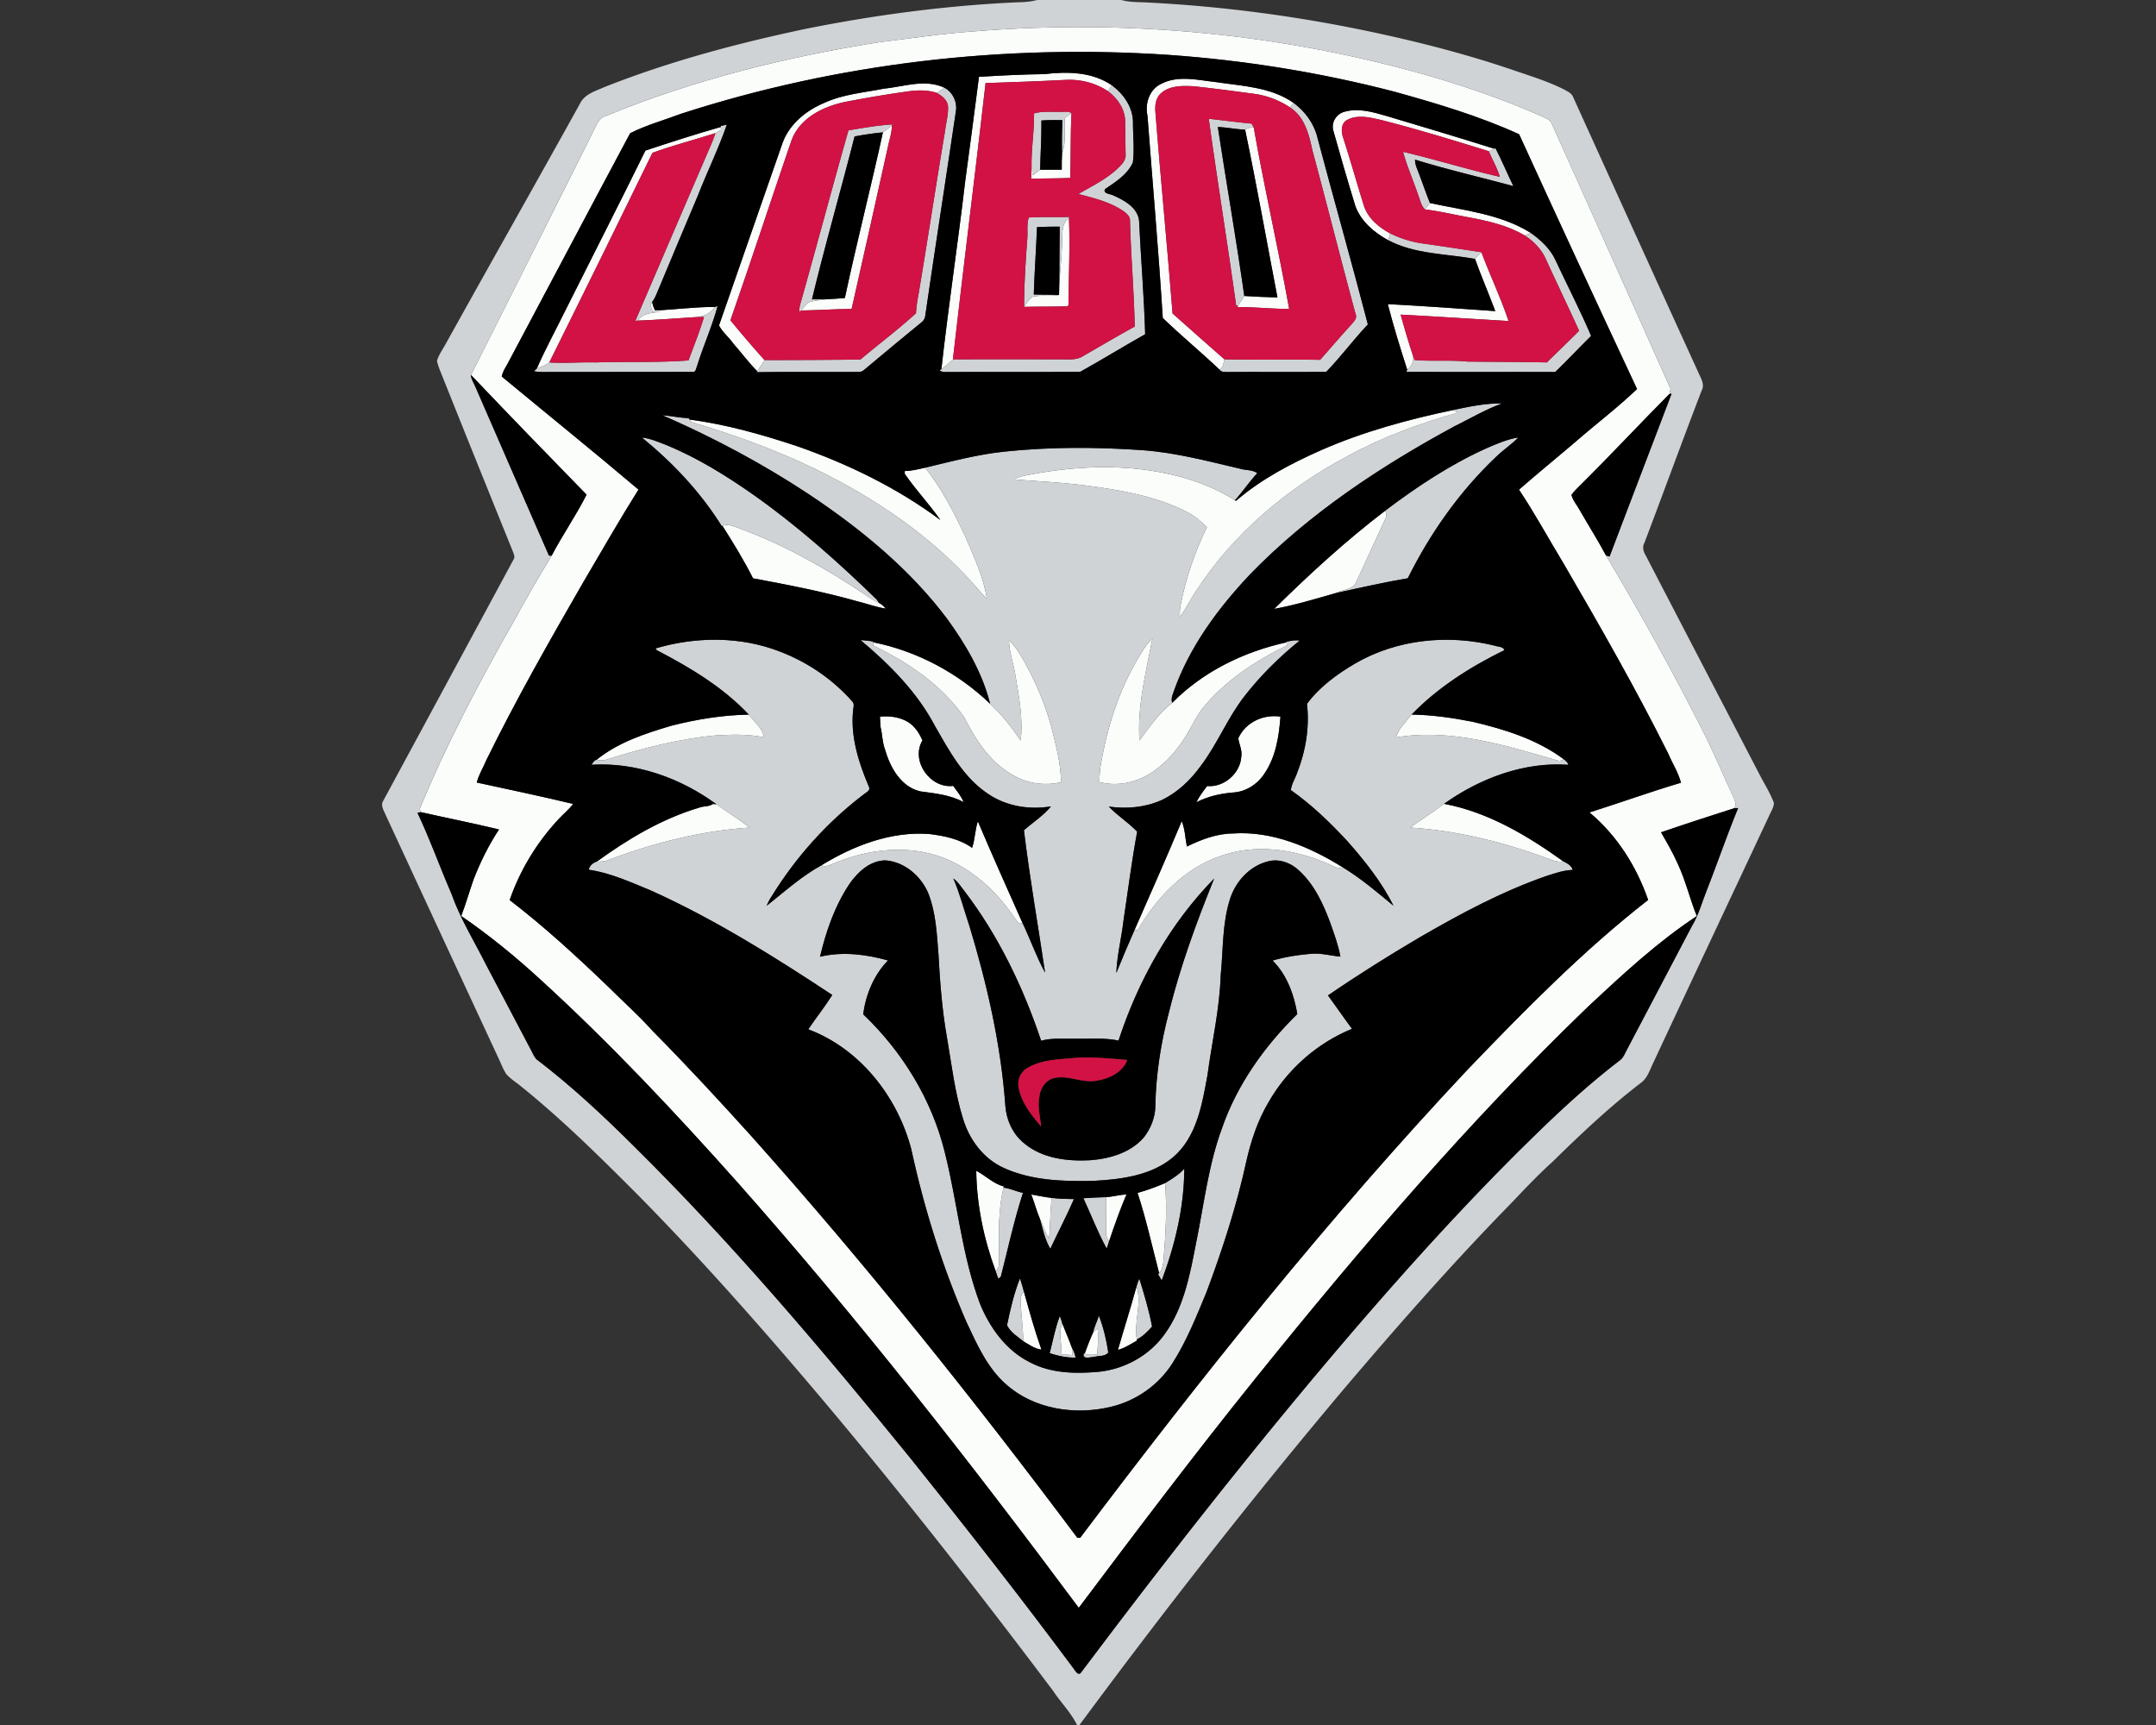 <svg xmlns="http://www.w3.org/2000/svg" xml:space="preserve" width="2000" height="1600"
     style="shape-rendering:geometricPrecision;text-rendering:geometricPrecision;image-rendering:optimizeQuality;fill-rule:evenodd;clip-rule:evenodd"><rect width="100%" height="100%" fill="#333333" stroke="none"/><path d="M902.89 29.16c143.29-11.77 288.91 2.24 427.05 42.43 34.11 10.1 67.75 21.91 100.31 36.27 3.07 1.75 7.25 2.69 8.89 6.17 36.8 82.19 73.88 164.29 110.49 246.57-.24 1.19-.69 3.56-.92 4.76-27.88 28.03-54.8 57.02-82.92 84.84-2.82 2.81-5.72 5.57-8.02 8.81 1.34 5.46 5.35 9.73 7.93 14.63 7.9 13.91 16.58 27.37 24.04 41.52 33.03 55.42 64.3 111.96 93.28 169.6 8.44 17.41 15.85 35.26 24.08 52.76 1.64 3.77 4.07 7.87 2.01 12.03-22.81 7.27-45.62 14.7-68.27 22.46 5.55 9.54 11.07 19.12 15.55 29.23 7.32 15.61 11.18 32.51 17.64 48.45-36.54 24.1-68.67 53.99-100.6 83.75-111.13 107.03-211.61 224.45-308.31 344.49-56.33 69.95-110.49 141.59-164.42 213.4-100.61-135.32-204.67-268.27-316.5-394.54-58.16-65.24-118.1-129.07-182.68-188.01-23.21-21.38-47.68-41.32-73.68-59.18 4.22-11.03 7.48-22.38 11.32-33.51 6.34-16.32 14.08-32.13 23.75-46.75-24-5.8-48.24-10.56-72.32-16.02-.34-.68-1.03-2.04-1.37-2.73 24.81-60.07 55.08-117.69 87.3-174.1 11.18-20.65 23.06-40.94 35.18-61.03 10.09-19.29 22.63-37.21 32.42-56.64-35.94-36.8-71.74-73.75-107.22-111.02 38.1-75.27 75.67-150.83 113.62-226.2 2.78-5.4 4.82-12.31 11.46-14.02 81.15-33.45 166.89-54.67 253.46-68.39 29.1-3.48 58.13-8.04 87.45-10.03zm111.27 1206.43c1.05-.86 3.12-2.56 4.14-3.4.53 8.05.23 16.11-.53 24.13-3.89.24-7.92.81-11.59-.81 2.46-6.72 5.02-13.42 7.98-19.92zm-29.55 20.5c.67-9.5-3.22-19.48.82-28.5 2.9 7.53 6.22 14.91 8.93 22.55.05 1.68.13 5.03.17 6.71-3.3-.29-6.61-.55-9.92-.76zm-37.84-48.83c-.62-3.63 1.24-6.75 2.9-9.75 5.08 18.21 10.11 36.45 16.41 54.29-6.34-.77-11.57-4.69-16.92-7.79.02-12.31-1.9-24.49-2.39-36.75zm107.52-14.04c5.33 15.74-2.67 32.96.28 49.15l.21 1.04c-5.8 3.14-11.31 6.98-17.75 8.69 5.63-19.65 11.88-39.15 17.26-58.88zm-28.35-82.82c6.42-.36 12.63-2.22 19.05-2.56-6.02 14.15-11.2 28.74-16.09 43.33-1.96-2.24-2.92-4.8-2.88-7.7-.1-11.03.11-22.06-.08-33.07zm-69.27-2.49c6.29 1.08 12.5 2.53 18.88 3.17-1.35 12.53-1.2 25.14-2.37 37.66-3.97-5.57-5.44-12.4-8.58-18.41-3.11-7.32-5.1-15.02-7.93-22.42zm98.58-1.45c8.75-2.35 17.19-5.64 25.54-9.07 1.94 23.93.49 47.98-1.48 71.87-.34 4.12-1.09 8.47-4.07 11.61-6.49-24.84-11.97-50.01-19.99-74.41zm-149.65-20.51c8.7 4.42 15.82 12.08 25.6 14.51l-.26 1.13c-5.1 20.67-4.31 42.18-4.25 63.3-.3 4.82 1.33 10.66-3.07 14.14-10.96-29.8-17.6-61.27-18.02-93.08zm190.63-324.31c3.07 7.45 3.22 15.73 4.78 23.56 13.33-6.49 27.56-11.99 42.64-12.12 36.59-2.48 71.56 12.52 102 31.44-5.44 1.99-10.2-2.13-15.02-3.88-30.89-13.29-67.01-18.2-99.16-6.4-33.3 11.46-58.75 38.68-76.12 68.48h-2.96c14.83-33.6 29.63-67.22 43.84-101.08zm-194.5 24.79c2.8-7.98 2.71-16.66 5.36-24.66 13.4 31.64 27.5 63 41.47 94.4-.77.13-2.32.41-3.09.56-4.67-5.15-8.04-11.33-12.57-16.62-15.08-19.42-34.92-35.42-57.83-44.55-31.75-11.94-67.63-8.4-98.65 4.08-4.63 1.51-9.38 5.42-14.38 2.92 29.87-18.24 64.39-31.59 99.93-29.01 13.84 1.73 28.24 4.52 39.76 12.88zm406.3-18.83c10.43-7.45 21.4-14.17 31.55-22.02 40.79 7.64 77.25 29.46 110.57 53.33-6.85 1.35-13.06-2.39-19.31-4.48-39.55-14.16-80.81-24.21-122.81-26.83zm-646.68-21.91 3.26.32c10.27 7.27 20.91 13.97 30.92 21.61-44.78 2.9-88.62 14.08-130.54 29.82-3.59 1.62-7.51 1.71-11.35 1.73 29.03-21.08 60.46-39.79 95.04-50.09 4.07-1.6 9.04-.64 12.67-3.39zm487.32-60.87c6.76-14.91 23.23-22.5 39.14-20.14-1.34 18.5-4.37 37.81-15.21 53.36-6.44 9.66-17.36 16.55-29.09 17.06-11.67.99-23.28 3.63-33.71 9.05 2.62-5.46 6.33-10.3 10-15.08 15.53 1.51 30.77-11.74 31.68-27.2 1.01-5.98-1.94-11.33-2.81-17.05zm-332.36-20.14c9.05-.83 18.65.37 26.46 5.29 6.1 3.93 10.05 10.27 12.95 16.77-11.27 18.88 7.19 44.89 28.46 42.2 3.54 4.82 7.48 9.49 9.73 15.1-12.29-6.82-26.5-8.12-40.16-10-17.85-4.18-27.88-21.91-32.59-38.32-2.69-6.87-2.56-14.29-4.31-21.35-.28-3.22-.45-6.47-.54-9.69zm478.6 19.31c2.71-8.38 9.23-14.53 14.61-21.21 18.94.3 37.74 3.01 56.32 6.64 29.76 6.95 59.88 16.32 84.74 34.77-2.14 1.56-4.44 1.84-6.94.86-48.02-13.93-98.28-29.59-148.73-21.06zm-671.73-10.96c23.34-5.87 47.3-9.8 71.41-10.2 5.1 6.72 12.67 12.31 14.1 21.12-14.79-3.25-30.02-2.63-45.04-1.79-34.13 3.2-67.47 11.84-100.09 22.12-3.27 1.28-6.76.96-10.16.49 20.1-16.36 45.29-24.47 69.78-31.74zm312.75-78.94c6.66 5.7 10.67 13.61 15.06 21.01 10.2 18.74 18.69 38.43 24.24 59.03 4.22 16.86 8.96 33.99 8.98 51.46-14.27 3.24-29.61 1.51-42.5-5.55-22.29-11.37-36.43-33.3-47.42-54.97-20.82-29.85-52.01-50.75-84.4-66.41.03-.73.09-2.2.11-2.95 40.62 8.19 78.64 28.4 108.48 57.09 10.82 10.16 20.05 21.78 28.37 34.03 2.31-20.27-1.57-40.51-4.92-60.42-1.67-10.86-5.66-21.29-6-32.32zm123.46 10.54c2.6-4.57 5.84-8.7 9.66-12.31-5.97 31.19-14.19 62.49-12.03 94.57 9.28-12.37 17.96-25.6 30.48-35.05 28.38-28.88 66.59-47.47 105.95-56.04.1.7.27 2.09.36 2.79-29.61 14.7-58.24 33.2-79 59.37-5.67 7.43-9.36 16.11-14.31 24-7.9 13.04-18.05 24.9-30.64 33.63-14.33 9.94-32.85 14.35-49.92 9.81-.15-7.19.71-14.36 2.18-21.4 6.46-34.94 18.11-69.27 37.27-99.37zM670.2 487.81c5.78-2.48 11.54 1.02 16.98 2.79 40.67 14.98 78.6 36.46 114.59 60.42 4.31 3.05 8.79 5.89 13.54 8.21 2.54 1.13 4.55 3.14 6.3 5.25-8.77-1.26-17.07-4.52-25.67-6.57-32.02-9.11-64.72-15.4-97.41-21.52-8.42-16.71-18.26-32.77-28.33-48.58zm511.79 76.97c32.68-32.24 66.58-63.32 103.1-91.18 1.07 2.84 1.11 5.89-.44 8.55-8.6 19.08-17.67 37.94-26.29 56.99-2.62 8.12-12.67 7.4-19.05 10.92-18.94 5.4-37.93 11.18-57.32 14.72zM639.72 389.14c34.28 4.55 67.84 14.06 100.63 25.03 46.82 16.46 92.05 38.44 131.97 68.13-10.31-14.8-22.9-28.01-33.07-42.85l.08-2.59c6.4 0 12.59-1.64 18.8-3.05 15.61 19.25 26.79 41.56 37.33 63.88 8 18.64 16.79 37.44 20.01 57.58-4.14-3.91-7.85-8.26-11.5-12.61-40.79-46.1-92.84-80.9-147.86-107.78-36.95-17.81-75.58-31.85-114.88-43.43l-1.51-2.31zm585.81 28.4c39.15-17.18 80.6-28.44 122.37-37.21 1.15.58 3.48 1.75 4.65 2.35-35.18 9.94-69.78 22.55-101.93 40.08-56.13 29.74-106.5 72-141.23 125.55-5.29 7.77-9.08 16.47-14.97 23.85-.02-3.69.02-7.38.77-10.99 4.9-25.04 13.29-49.32 24.4-72.29-5.74-5.79-12.18-10.86-19.46-14.55-26.3-13.17-55.53-18.86-84.43-22.87-24.92-3.74-50.09-4.8-75.16-6.81 2.86-1.41 5.78-2.67 8.92-3.24 38.59-7.92 78.55-10.82 117.63-4.97 27.54 4.14 54.87 12.56 78.48 27.56l1.01.53c23.31-20.07 50.94-34.6 78.95-46.99zM603.32 282.58c.41-.64 1.24-1.9 1.65-2.52.53 2.76 1.36 5.47 2.73 7.92 18.45-.83 36.77-3.37 55.25-3.24-3.56 5.82-9.81 8.55-16.36 9.32-18.29 1.19-36.59 2.62-54.89 3.31 5.05-7.75 14.05-6.68 21.88-8.75-1.81.19-5.41.55-7.21.75-1.72-1.9-2.39-4.4-3.05-6.79zm764.97-42.43c1.97-2.07 3.95-4.14 5.93-6.23 7.98 21.44 17.93 42.13 25.2 63.83-33.37-1.9-66.71-4.18-100.1-5.93 3.54 13.03 7.43 26 11.65 38.83.41 4.92-1.64 9.28-5.61 12.16-6.48-20.04-12.71-40.3-17.98-60.72 33.28 1.73 66.47 4.14 99.71 6.47-6.04-16.22-12.99-32.11-18.8-48.41zm-383.08-13.89c.58-8.4-1.19-18.37 6.4-24.21 1.11 26.9-.28 53.93-.45 80.87l-.85 1.11c-13.44.56-26.92.26-40.36.62 2.54-3.2 4.39-7.36 8.15-9.41 7.98-1.83 16.27.11 24.32-1.6.02-3.62.08-7.25.23-10.86.81-12.18 2.14-24.32 2.56-36.52zm336.68-32c1.54-1.98 3.08-3.95 4.61-5.93 31.7 6.87 65.37 10.13 93.51 27.69-1.39.62-4.16 1.82-5.57 2.41-16.17-9.58-34.75-13.63-53.02-17.04-13.18-2.39-26.21-5.59-39.53-7.13zm-723.15-54.63c23.16-7.62 46.42-15.19 69.84-21.83.07.71.17 2.14.22 2.84-1.69.98-3.4 1.92-5.13 2.82-19.41 6.23-39.21 11.32-58.41 18.28-31.68 64.9-63.55 129.75-95.7 194.43-3.3 2.86-7.66 3.97-11.6 5.65 7.93-18.04 17.4-35.47 26.15-53.18 24.83-49.69 50.16-99.14 74.63-149.01zm556.28-19.35c2.39-1.56 5.17-2.07 8-2.09 9.84 56.3 22.77 112.08 32.86 168.34-16.07.06-32.02-1.86-48.09-1.67l.84-1.64c1.81-2.94 3.71-5.82 5.63-8.7 10.24.64 20.48 1.15 30.76 1.38-9.96-51.88-19.18-103.91-30-155.62zm-336 2.49c2.88-2 5.7-4.11 8.26-6.52.21 7.01-2.45 13.67-3.73 20.48-11.12 49.96-22.23 99.92-33.56 149.84-15.53.09-31.08 1.18-46.57 1.43 2.18-2.47 3.78-5.5 6.4-7.55 5.42-1.67 11.14-2.11 16.75-2.86 5.71-.28 11.43-.64 17.15-1.17 10.96-51.4 24.1-102.32 35.3-153.65zm168.94-13.52c1.5-1.07 4.48-3.22 5.98-4.31-.98 20.03-.54 40.06-1.16 60.09-12.05.56-24.12.39-36.2.75.11-4.12.17-8.21.34-12.31.28 3.07.58 6.15.96 9.2 2.33-1.75 4.65-3.52 7-5.25 6.68 0 13.36-.02 20.05-.04-.02-5.15-.02-10.29.3-15.43 4.36-10.26 1.39-21.86 2.73-32.7zm259.01-5.53c13.14-3.84 26.88.28 39.62 3.97 33.19 9.92 66.41 19.82 99.45 30.23-1.23.6-3.71 1.77-4.95 2.35-32.93-10.22-65.92-20.35-99.34-28.85-10.54-2.43-22.68-5.67-32.64.15-5.51 3.61-4.95 10.95-3.06 16.41 6.64 20.46 12.4 41.19 18.82 61.74 3.52 12.24 13.8 20.97 24.68 26.75-.42 1.58-1.3 4.76-1.75 6.34-13.01-7.02-25.32-17.48-30.52-31.71-7.09-23.18-13.87-46.48-20.4-69.82-2.3-7.42 2.71-15.62 10.09-17.56zM819.64 82.3c18.67-1.89 38.49-9.42 56.58-.87-2.37 1.64-4.74 3.24-7.17 4.76-10.47-3.63-21.86-2.29-32.6-.58-17.02 2.41-33.96 5.38-50.83 8.6-21.06 4.01-43.78 14.82-51.5 36.33-19.03 55.44-37.21 111.21-56.56 166.53 10.24 12.54 20.78 24.83 31.6 36.88-2.2 3.5-4.35 7-6.68 10.39-8.06-7.98-14.7-17.24-22.23-25.68-4.05-5.87-10-10.48-13.27-16.79 19.78-56.56 39.34-113.28 59.14-169.86 6.59-17.45 22.25-29.89 39.06-36.84 17.19-7.77 36.18-9.28 54.46-12.87zm256.98-4.26c16.07-8.66 34.84-3.65 51.93-1.82 24.36 3.65 50.6 4.57 71.47 19.25-.88 1.02-2.63 3.05-3.5 4.07-9.35-6.29-20.08-10.41-31.17-12.26-19.33-2.57-38.66-5.23-58.07-7.28-10.41-.55-22.38-.79-30.57 6.72-4.86 4.57-5.44 11.54-4.86 17.79 4.88 62.08 10.98 124.1 15.85 186.22 16.02 14.23 32 28.5 48.17 42.56-.86 3.5-1.28 7.43-4.5 9.67-17.22-16.39-35.67-31.49-52.74-48.03-3.93-62.59-9.43-125.18-14.21-187.77-2.43-11.01 1.71-23.87 12.2-29.12zm-168.49-6.77c20.19-1.23 40.37-2.3 60.59-2.51 21.16-2.54 44.39-2.2 62.61 10.3-.87 1.39-2.62 4.16-3.49 5.55-11.67-7.87-26.01-11.35-40-10.48-24.52 1.28-49.05 2.09-73.58 2.93-9.75 85.44-20.61 170.77-30.28 256.23-3.3 3.31-6.91 6.32-10.7 9.05 6.44-58.09 15.25-115.95 22.05-174 4.4-32.32 8.64-64.7 12.8-97.07zm-276.39 34.27c-15.72 5.95-32.21 10.43-47.19 18.04-38.21 71.32-75.9 142.98-114.01 214.4-2.09 3.57-4.33 7.13-5.07 11.27 42.24 34.99 84.97 69.44 126.82 104.87-17.6 27.99-34.02 56.73-50.81 85.23-31.47 54.55-62.7 109.33-90.43 165.91-2.82 6.89-6.96 13.27-8.77 20.56 29.82 6.43 59.71 12.78 89.38 19.84-4.09 5.47-9.51 9.71-14.08 14.77-19.79 21.4-35.26 46.82-44.79 74.41 32.06 24.62 61.88 51.99 91 79.98 13.83 13.84 28.57 26.77 41.6 41.4 31.28 31.58 61.46 64.22 91.27 97.2 106.77 119.42 206.8 244.78 302.78 373.01.64 0 1.94-.04 2.58-.06 113.07-150.08 230.59-297.15 359.3-434.2 53.1-55.25 107.01-110.23 167.57-157.44-10.77-31.15-28.99-59.95-54.42-81.17 28.37-8.94 56.34-19.1 84.87-27.54-2.44-9.52-7.92-17.84-11.72-26.82-29.91-60.05-63.31-118.29-97.02-176.26-13.89-22.89-26.67-46.5-41.52-68.75 16.9-14.81 34.35-28.97 51.44-43.57 19.2-16.74 39.68-32.19 58.07-49.79-36.78-78.61-73.35-157.4-109.4-236.33-37.29-16.96-76.74-28.67-116.16-39.59-68.44-17.75-138.56-29.02-208.98-34.01-152.41-10.2-306.84 7.55-452.31 54.64z" style="fill:#fbfdfb;fill-rule:nonzero"/>
    <path d="M961.96 0h78.31c6.57 1.9 13.44 1.94 20.23 2.13 73.94 3.52 147.54 13.4 219.86 29.21 42.56 9.26 84.76 20.39 125.95 34.58 15.1 5.08 30.4 9.92 44.67 17.11 2.99 1.75 6.64 3.22 8.15 6.61 39.28 86.59 78.57 173.19 118.1 259.69 1.99 4.08 3.67 8.69 1.26 13.02-18.05 46.89-35.2 94.12-53.03 141.1-2.18 3.86-1.03 8.08 1.13 11.66 35.2 67.91 70.57 135.73 105.81 203.63 4.46 8.6 9.77 16.83 13.14 25.96-.08 4.59-3.03 8.52-4.73 12.63-35.87 76.53-71.92 152.96-107.67 229.55-2.86 6-4.97 12.84-10.41 17.09-29.32 22.36-56.15 47.74-82.46 73.54-13.03 11.79-25.17 24.53-37.25 37.31-54.65 55.76-106.21 114.47-156.75 173.97-85.06 100.99-166.45 205.06-244.91 311.21h-2.22c-5.76-11.63-15.1-20.91-22.23-31.66-73.6-97.87-149.29-194.24-228.63-287.53-50.32-59.05-101.91-117.07-156.39-172.31-34.8-34.9-69.89-69.69-108.29-100.67-4.67-3.92-10.07-7.08-14.08-11.73-3.33-5.38-5.46-11.37-8.23-17.05-35.23-75.75-70.36-151.55-105.46-227.37-1.08-2.64-2.15-5.78-.57-8.47 40.45-74.75 80.83-149.57 121.19-224.34 1.45-2.2.28-4.67-.49-6.85-22.74-56.25-45.46-112.53-67.97-168.89-1.04-2.73-2.06-5.49-2.62-8.37 1.58-5.67 5.21-10.47 7.98-15.59 41.34-74.48 83.39-148.55 124.67-223.04 4.29-8.96 14.59-11.71 22.94-15.47 59.88-23.68 122.32-40.3 185.23-53.65 64.92-13.08 130.75-21.8 196.93-24.86 6.34-.12 12.69-.44 18.84-2.15zm57.43 1220.37c4.22 10.89 6.99 22.58 8.68 34.12-2.84 3.94-8.66 2.73-12.86 4.07-3.33.02-11.65 2.92-9.8-3.28l.77.23c3.67 1.62 7.7 1.05 11.59.81.76-8.02 1.06-16.08.53-24.13-1.02.84-3.09 2.54-4.14 3.4 1.02-5.32 3.67-10.09 5.23-15.22zm-36.21.2c.81 2.3 1.58 4.63 2.25 7.02-4.04 9.02-.15 19-.82 28.5 3.31.21 6.62.47 9.92.76-.04-1.68-.12-5.03-.17-6.71 1.54 2.83 2.95 5.8 3.37 9.08-8.23.22-16.23-1.62-24.02-4.09 3.07-11.54 5.14-23.41 9.47-34.56zm71.11-27.35c.68-2.48 1.58-4.87 2.6-7.19 4.55 14.63 8.98 29.37 11.82 44.48-4.25 4.46-8.45 9.19-14.14 11.86-2.95-16.19 5.05-33.41-.28-49.15zm-120.11 35.94c3.03-14.67 6.42-29.39 11.97-43.37 1.26 3.86 2.54 7.77 3.52 11.72-1.66 3-3.52 6.12-2.9 9.75.49 12.26 2.41 24.44 2.39 36.75-5.36-4.44-12.03-8.38-14.98-14.85zm70.79-117.76c6.97-.42 13.97-.85 20.97-1 .19 11.01-.02 22.04.08 33.07-.04 2.9.92 5.46 2.88 7.7-.74 2.3-1.49 4.63-2.28 6.95-8.26-15.04-14.38-31.19-21.65-46.72zm-29.42-.32c6.87.86 13.78 1.05 20.69 1.09-6.76 15.62-14.72 30.68-21.91 46.1-5.1-8.47-6.97-18.54-9.73-27.94 3.14 6.01 4.61 12.84 8.58 18.41 1.17-12.52 1.02-25.13 2.37-37.66zm-44.61-9.49c6.23.66 11.88 3.65 18.03 4.84-8.32 25.52-13.91 51.82-20.59 77.79-.58.46-1.75 1.38-2.35 1.85-.87-2.35-1.68-4.69-2.41-7.04 4.4-3.48 2.77-9.32 3.07-14.14-.06-21.12-.85-42.63 4.25-63.3zm149.85-4.2c6.31-3.91 12.77-7.77 17.79-13.34-.09 35.52-8.51 70.53-20.93 103.64-1.03-1.92-2.22-3.84-3.35-5.65l.94-1.17c2.98-3.14 3.73-7.49 4.07-11.61 1.97-23.89 3.42-47.94 1.48-71.87zm299.13-682.05c9.22-3.93 18.54-8.02 28.5-9.54-6.25 6.47-13.84 11.4-20.29 17.67-34.02 32.13-61.41 71.08-82.21 112.89-22.36 3.84-44.51 8.81-66.61 13.7 6.38-3.52 16.43-2.8 19.05-10.92 8.62-19.05 17.69-37.91 26.29-56.99 1.55-2.66 1.51-5.71.44-8.55 29.57-22.36 60.85-43.09 94.83-58.26zm-784.47-9.45c7.89.7 15.15 4.07 22.49 6.83 28.97 11.88 55.72 28.5 81.32 46.44 40.92 28.93 78.48 62.35 114.35 97.26.42.7 1.28 2.11 1.7 2.81-4.75-2.32-9.23-5.16-13.54-8.21-35.99-23.96-73.92-45.44-114.59-60.42-5.44-1.77-11.2-5.27-16.98-2.79l-.66.17c-19.62-31.4-45.37-58.84-74.09-82.09zm752.45-25.56c15-3.16 30.17-6.42 45.59-6.14-15.34 5.52-29.4 13.91-43.99 21.07-68.8 37.21-135.02 81.03-189.76 137.35-30.04 31.76-56.73 67.92-71.21 109.57-1.11 3.07-2.43 6.42-1.03 9.66-12.52 9.45-21.2 22.68-30.48 35.05-2.16-32.08 6.06-63.38 12.03-94.57a52.865 52.865 0 0 0-9.66 12.31c-19.16 30.1-30.81 64.43-37.27 99.37-1.47 7.04-2.33 14.21-2.18 21.4 17.07 4.54 35.59.13 49.92-9.81 12.59-8.73 22.74-20.59 30.64-33.63 4.95-7.89 8.64-16.57 14.31-24 20.76-26.17 49.39-44.67 79-59.37-.09-.7-.26-2.09-.36-2.79l-.07-.6c4.01-.7 8.09-1.83 12.18-.98-19 15.38-36.54 32.66-51.52 52.05-15.48 20.04-24.87 43.99-40.19 64.17-9.49 13.15-21.63 24.73-36.39 31.73-15.3 6.8-32.45 8.27-48.88 5.95 8.09 8.53 18.22 14.8 26.31 23.29-5.04 27.27-8.54 54.79-12.65 82.18-1.86 16.34-6.06 32.43-6.68 48.9 5.44-13.34 11.03-26.61 16.83-39.77h2.96c17.37-29.8 42.82-57.02 76.12-68.48 32.15-11.8 68.27-6.89 99.16 6.4 4.82 1.75 9.58 5.87 15.02 3.88 16.83 10.2 31.85 23.04 46.98 35.57-11.06-22.23-26.84-41.9-43.23-60.42-15.91-17.07-32.81-33.39-51.94-46.8.57-5.77 4.01-10.57 5.78-15.96 8-20.29 11.71-42.35 9.17-64.09 11.71-15.76 28.25-27.79 45.16-37.65 38.85-22.4 86.4-26.99 129.58-16.13 2.86 1.02 7.13.56 8.43 4.01-31.4 15.36-61.68 34.46-86.06 59.73-5.38 6.68-11.9 12.83-14.61 21.21 50.45-8.53 100.71 7.13 148.73 21.06 2.5.98 4.8.7 6.94-.86 1.77 1.41 3.65 2.9 4.31 5.21-41.2-2.95-82.09 12.54-115.31 36.18-10.15 7.85-21.12 14.57-31.55 22.02 42 2.62 83.26 12.67 122.81 26.83 6.25 2.09 12.46 5.83 19.31 4.48 3.46 1.67 7.74 3.93 8.77 8.02-8.28.15-16.09 2.99-23.87 5.42-41.16 14.23-79.71 34.9-117.32 56.64-29.18 17.18-57.89 35.18-85.84 54.3 7.51 10.28 14.7 20.78 22.31 30.99-32.57 13.3-60.26 37.83-77.63 68.4-9.92 16.79-16.11 35.52-20.41 54.46-9.03 41.41-22.15 81.82-37 121.47-9.34 22.51-18.45 45.34-31.61 65.97-12.82 20.12-33.67 34.77-56.88 40.25-33.26 8.09-71.55 2.39-97.58-20.99-17.34-15.25-26.75-36.88-36.43-57.32-22.47-51.61-39.38-105.6-51.31-160.6-12.84-48.81-47.62-93.18-95.55-111.19 7.25-10.73 15.34-20.9 22.27-31.85-54.02-35.67-109.12-70.25-168.26-96.92-18.75-7.66-37.5-16.36-57.72-19.26.83-3.71 4.01-6.57 7.55-7.53 3.84-.02 7.76-.11 11.35-1.73 41.92-15.74 85.76-26.92 130.54-29.82-10.01-7.64-20.65-14.34-30.92-21.61-33.13-24.32-74.62-39.26-116.03-36.63 1.43-1.62 2.48-4.23 4.82-4.61 3.4.47 6.89.79 10.16-.49 32.62-10.28 65.96-18.92 100.09-22.12 15.02-.84 30.25-1.46 45.04 1.79-1.43-8.81-9-14.4-14.1-21.12-23.96-25.52-54.57-43.76-85.36-59.76l-1.17-1.6c37.44-11.09 78.85-11.37 115.5 2.93 25.51 9.7 48.74 25.57 66.86 46.01 2.53 2.41 1.13 5.93.91 8.94-2.39 24.34 5.32 48.26 14.7 70.36 1.86 3.58-2.79 5.33-4.86 7.19-33.88 25.73-62.76 57.96-85.12 94.14-1.92 2.86-3.58 5.89-4.82 9.09 16.47-13.1 32.3-27.35 50.81-37.57 5 2.5 9.75-1.41 14.38-2.92 31.02-12.48 66.9-16.02 98.65-4.08 22.91 9.13 42.75 25.13 57.83 44.55 4.53 5.29 7.9 11.47 12.57 16.62.77-.15 2.32-.43 3.09-.56 7.25 15.19 12.86 31.23 20.91 46-6.55-44.01-14.25-87.9-19.61-132.06 8.32-7.38 18.03-13.5 25.05-22.16-19.84 3.33-41.24-.05-58.07-11.44-23-15.1-36.27-40.06-49.6-63.27-16.56-31.4-42.05-56.92-68.97-79.55 3.92.25 7.87.68 11.77 1.32l-.04.7c-.02.75-.08 2.22-.11 2.95 32.39 15.66 63.58 36.56 84.4 66.41 10.99 21.67 25.13 43.6 47.42 54.97 12.89 7.06 28.23 8.79 42.5 5.55-.02-17.47-4.76-34.6-8.98-51.46-5.55-20.6-14.04-40.29-24.24-59.03-4.39-7.4-8.4-15.31-15.06-21.01.34 11.03 4.33 21.46 6 32.32 3.35 19.91 7.23 40.15 4.92 60.42-8.32-12.25-17.55-23.87-28.37-34.03-7.13-28.65-22.42-54.7-39.62-78.46-35.02-46.74-80.85-84.18-129.23-116.36-42.8-28.2-88.19-52.35-135.15-72.81 8.15.6 16.19 2.39 24.38 2.71.22.32.64.94.86 1.26l1.51 2.31c39.3 11.58 77.93 25.62 114.88 43.43 55.02 26.88 107.07 61.68 147.86 107.78 3.65 4.35 7.36 8.7 11.5 12.61-3.22-20.14-12.01-38.94-20.01-57.58-10.54-22.32-21.72-44.63-37.33-63.88 23.91-5.73 47.76-12.05 72.28-14.76 42.81-4.63 86.08-4.46 129-1.51 30.91 2.19 60.91 10.19 90.96 17.21 5.21 1.67 11.33.71 15.9 4.14-7.38 7.98-13.4 17.07-20.7 25.11-23.61-15-50.94-23.42-78.48-27.56-39.08-5.85-79.04-2.95-117.63 4.97-3.14.57-6.06 1.83-8.92 3.24 25.07 2.01 50.24 3.07 75.16 6.81 28.9 4.01 58.13 9.7 84.43 22.87 7.28 3.69 13.72 8.76 19.46 14.55-11.11 22.97-19.5 47.25-24.4 72.29-.75 3.61-.79 7.3-.77 10.99 5.89-7.38 9.68-16.08 14.97-23.85 34.73-53.55 85.1-95.81 141.23-125.55 32.15-17.53 66.75-30.14 101.93-40.08-1.17-.6-3.5-1.77-4.65-2.35zM788.24 819.54c-13.74 20.44-21.93 44.06-27.54 67.86 20.91-4.97 42.56-2.24 63.04 3.46-13.04 13.33-20.67 31.64-22.98 49.96 36.36 34.69 63.68 79.17 75.69 128.13 11.8 46.72 15.68 95.42 32.79 140.74 9.16 22.16 24.24 43 46.15 53.89 19.65 10.45 42.71 10.73 64.34 8.76 23.76-2.58 46.34-15.06 60.37-34.51 18.26-24.92 23.83-56.15 29.61-85.81 7.23-35.35 11.31-71.61 23.9-105.66 13.99-40.38 39.48-76.03 69.82-105.79-3.01-18.09-9.69-36.48-22.93-49.62 11.6-3.42 23.63-5.23 35.67-6.28 9.23-.85 18.15 1.82 27.26 2.63-1.92-10.46-5.63-20.46-9.09-30.47-6.53-17.68-14.57-35.58-28.56-48.66-7.64-7.7-19.25-12.18-29.96-9.09-16.68 4.33-29.56 18.48-34.75 34.63-7.4 22.93-6.29 47.32-8.72 71.02-.96 31.01-8.07 61.33-12.14 91.96-5.01 27.1-9.79 57.52-31.83 76.55-20.57 17.36-48.88 20.76-74.79 22.08-27.78.55-56.67-.34-82.37-11.99-18.48-8.34-31.6-25.64-37.55-44.67-7.91-24.86-10.82-50.88-15.25-76.48-4.48-25.39-6.45-51.12-7.83-76.82-1.54-19.14-2.37-38.81-9.5-56.88-6.74-15.89-21.86-29.01-39.46-30.42-14.3-.04-25.62 10.5-33.39 21.48zm96.11-4.71c6.1 14.1 9.85 29.03 14.78 43.56 16.56 54.68 29.46 110.76 33.52 167.87 1.11 12.89 6.82 25.43 16.87 33.75 16.83 14.47 40.28 17.3 61.68 16.15 18.24-1.36 37.71-6.93 50-21.35 6.29-8.07 10.28-18.14 10.56-28.42.47-29.52 5.08-58.86 12.59-87.4 10.49-42.46 25.56-83.59 41.96-124.06-41.11 41.92-70.51 94.64-88.72 150.26-13.51-2.95-27.44-1.35-41.14-1.77-10.21.31-20.71-.92-30.65 1.91-16.68-49.85-39.77-97.94-71.87-139.75-3.01-3.76-5.51-8.04-9.58-10.75zm-221.4-530.09 2.71-.84c-5.01 18.78-13.14 36.57-18.88 55.15-1.07 2.09-1.05 6.7-4.59 5.91-43.3.09-86.63.04-129.94.04-5.67 0-11.37.41-16.96-.68.66-.62 2.01-1.88 2.67-2.5 3.94-1.68 8.3-2.79 11.6-5.65 14.4.96 28.8-.42 43.22 0 28.63-.94 57.33.3 85.91-1.86 4.95-13.37 10.29-26.64 14.4-40.29-1.62.02-4.86.04-6.5.04 6.55-.77 12.8-3.5 16.36-9.32zm626.6-68.27c9.75 4.86 20.29 8.04 31.09 9.51 17.89 2.48 35.73 5.3 53.58 7.94-1.98 2.09-3.96 4.16-5.93 6.23-26.92-4.89-55.65-4.25-80.49-17.34.45-1.58 1.33-4.76 1.75-6.34zm130.46-.45c9.49 6.79 18.45 15.08 23.25 25.94 10.84 23.24 22.68 46.04 32.72 69.61-11.24 11.03-21.95 22.6-33.32 33.48-46.01-.2-92.03.17-138.05-.2l.75-2.04c3.97-2.88 6.02-7.24 5.61-12.16.32.83.96 2.47 1.28 3.28 16.28 1.39 32.66-.21 48.94 1.45 24.58.24 49.17.26 73.77.77 9.92-9.83 20.05-19.43 29.91-29.35-10.07-22.04-20.52-43.89-30.63-65.92-3.99-9.37-11.33-16.94-19.8-22.45 1.41-.59 4.18-1.79 5.57-2.41zM954.3 201.77c12.67-.81 25.34-.19 38.04-.55l-.73.83c-7.59 5.84-5.82 15.81-6.4 24.21-.42 12.2-1.75 24.34-2.56 36.52 0-17.51.34-35.02.39-52.54-7.04-.09-14.06.09-21.08.41-.79 20.84-2.35 41.66-2.97 62.52 7.81.22 15.62.05 23.43.47-8.05 1.71-16.34-.23-24.32 1.6-3.76 2.05-5.61 6.21-8.15 9.41.15-20.97 1.43-41.92 2.98-62.83.67-6.65-.7-13.58 1.37-20.05zm431.74-63.85 1.18-.55c5.97 11.56 10.96 23.57 16.68 35.26-30.38-8.23-61.18-15.19-91.22-24.56-.13 4.93 2.32 9.28 3.92 13.81 3.37 8.79 6.34 17.73 9.9 26.45-1.53 1.98-3.07 3.95-4.61 5.93-3.52-3.33-4.39-8.32-6.08-12.65-4.56-13.67-10.49-26.9-14.27-40.81 30.08 7.08 59.61 16.32 89.73 23.19-2.45-8.3-6.87-15.79-10.18-23.72 1.24-.58 3.72-1.75 4.95-2.35zm-598.95-17.04c13.63-2.22 27.28-4.68 41.11-5.49l-.92.86c-2.56 2.41-5.38 4.52-8.26 6.52-8.81.84-17.57 2.12-26.28 3.8-12.82 50.45-27.33 100.5-39.53 151.11 4.44-.05 8.9-.05 13.36-.09-5.61.75-11.33 1.19-16.75 2.86-2.62 2.05-4.22 5.08-6.4 7.55l-1.73 1.2c-.62-4.14 1.05-8.07 2.07-11.99 14.66-52.06 28.52-104.32 43.33-156.33zm-118.59-3.99c1.92-.45 3.84-.88 5.76-1.31-7.81 22.53-18.39 44.06-27.05 66.27-11.91 28.01-23.62 56.08-35.37 84.16-2.14 4.75-3.65 9.85-6.87 14.05-.41.62-1.24 1.88-1.65 2.52.66 2.39 1.33 4.89 3.05 6.79 1.8-.2 5.4-.56 7.21-.75-7.83 2.07-16.83 1-21.88 8.75l-2.35.27c22.72-52.84 45.38-105.7 68.14-158.52 2.3-5.13 4.44-10.33 6.18-15.66 1.73-.9 3.44-1.84 5.13-2.82-.05-.7-.15-2.13-.22-2.84l-.08-.91zm452.8-6.72c13.29 1.45 26.54 3.24 39.85 4.52.47.87 1.41 2.62 1.87 3.5-2.83.02-5.61.53-8 2.09-8.46-.32-16.81-2.16-25.3-2.5 7.96 52.29 17.11 104.39 24.54 156.74-1.92 2.88-3.82 5.76-5.63 8.7l-1.84.64c-8.08-57.94-17.45-115.73-25.49-173.69zm-162.09-4.93c7.97-2.41 16.38-1.22 24.57-1.54 3.33.3 7.23-.87 10.16 1.24-1.5 1.09-4.48 3.24-5.98 4.31-1.34 10.84 1.63 22.44-2.73 32.7-.34-10.17-.04-20.35.24-30.53-6.49-.1-12.97-.14-19.42.37.2 15.21-.85 30.42-1.17 45.63-2.35 1.73-4.67 3.5-7 5.25-.38-3.05-.68-6.13-.96-9.2-.19-16.13 2.56-32.1 2.29-48.23zm240.81-9.77c10.77 7.95 19 19.28 22.14 32.38 15.34 57.75 31.7 115.24 46.72 173.08-13.35 14.16-25.02 29.91-38.55 43.9-30.29.47-60.63-.02-90.94.22-2.82-.11-6.1.49-8.02-2.09 3.22-2.24 3.64-6.17 4.5-9.67 29.59.66 59.18-.04 88.77.45 9.55-10.73 18.81-21.72 28.56-32.28 2.33-2.9 6.19-6.08 4.29-10.24-13.7-50.66-26.54-101.59-40.17-152.28-3.1-14.65-7.3-30.82-20.8-39.4.87-1.02 2.62-3.05 3.5-4.07zm-323.8-14.04c7.38 4.01 11.6 12.5 10.64 20.82-9.36 63.49-19.3 126.91-28.52 190.42-.25 2.31-1.19 4.21-2.83 5.74-18.03 14.68-35.89 29.59-53.74 44.52-1.63 1.54-3.59 2.22-5.87 2.05-31.34.24-62.7-.3-94.04.26l.62-.9c2.33-3.39 4.48-6.89 6.68-10.39 29.65.07 59.33-.15 89-.45 17.09-14.44 35.09-27.81 51.56-42.96.37-5.91 1.22-11.78 2.35-17.58 8.45-50.45 16.13-101.03 24.6-151.47.89-7.66 3.18-15.23 2.73-22.97-.66-5.95-5.59-9.56-10.35-12.33 2.43-1.52 4.8-3.12 7.17-4.76zm155.11-2.37c10.84 7.96 19.4 20.08 19.67 33.9-.1 12.57 1.5 25.26-.1 37.74-5.04 11.26-16.07 18.03-25.86 24.75-2.11 4.24 5.01 4.39 7.4 5.65 10.27 4.61 22.83 11.2 24.24 23.7 1.64 35.09 4.59 70.08 5.63 105.22-20.16 11.37-39.92 23.48-60.07 34.75-40.32.6-80.69.02-121.01.3-3.2-.3-6.93.77-9.6-1.54l1.65-1.19c3.79-2.73 7.4-5.74 10.7-9.05 33.22-.08 66.42-.04 99.63-.02 7.08-.11 14.83 1.11 21.12-2.99 15.94-9.15 31.75-18.56 47.9-27.35-.69-32.79-3.5-65.49-4.42-98.28.23-3.56-2.6-6.1-5.1-8.15-12.61-9.02-28.01-12.67-42.77-16.57 13.57-7.79 28.03-14.72 38.99-26.18 2.76-2.84 5.23-6.42 4.85-10.6-.28-10.58-.15-21.21-.49-31.81-.58-10.92-7.34-20.33-15.85-26.73.87-1.39 2.62-4.16 3.49-5.55zm-128.44-49.9c-29.32 1.99-58.35 6.55-87.45 10.03-86.57 13.72-172.31 34.94-253.46 68.39-6.64 1.71-8.68 8.62-11.46 14.02C512.57 196.97 475 272.53 436.9 347.8c.09 3.88 2.46 7.15 3.93 10.62 22.85 52.29 45.48 104.66 68.41 156.91.6.04 1.84.08 2.46.13-12.12 20.09-24 40.38-35.18 61.03-32.22 56.41-62.49 114.03-87.3 174.1.34.69 1.03 2.05 1.37 2.73-.84.13-2.52.41-3.35.56 11.65 24.42 20.67 50.15 31.53 74.99 8 22.84 20.8 43.47 31.66 65 14.23 26.98 28.46 53.99 42.66 81.02 1.52 2.63 2.52 5.72 4.83 7.81 31.63 24.17 60.88 51.33 89.08 79.4 92.25 91.05 176.09 190.17 257.77 290.71 51.4 64.02 101.98 128.75 151 194.61 1.6 2.13 4.59 7.76 7.3 3.54 84.8-112.88 172.09-223.98 264.51-330.76 51.46-59.26 104.49-117.22 160.96-171.79 23.89-23.11 48.58-45.49 75.05-65.65 2.62-2.45 3.82-5.99 5.57-9.08 20.16-38.23 40.28-76.51 60.37-114.8 5.98-9.79 8.92-20.95 13.14-31.53 10.12-25.83 19.12-52.12 29.66-77.78-.81 0-2.41-.02-3.22-.02 2.06-4.16-.37-8.26-2.01-12.03-8.23-17.5-15.64-35.35-24.08-52.76-28.98-57.64-60.25-114.18-93.28-169.6.84.28 2.5.81 3.33 1.09 19.03-50.39 38.45-100.63 57.54-151l-1.9.11c.23-1.2.68-3.57.92-4.76-36.61-82.28-73.69-164.38-110.49-246.57-1.64-3.48-5.82-4.42-8.89-6.17-32.56-14.36-66.2-26.17-100.31-36.27-138.14-40.19-283.76-54.2-427.05-42.43z"
          style="fill:#d0d3d6;fill-rule:nonzero"/>
    <path d="M631.74 105.54c145.47-47.09 299.9-64.84 452.31-54.64 70.42 4.99 140.54 16.26 208.98 34.01 39.42 10.92 78.87 22.63 116.16 39.59 36.05 78.93 72.62 157.72 109.4 236.33-18.39 17.6-38.87 33.05-58.07 49.79-17.09 14.6-34.54 28.76-51.44 43.57 14.85 22.25 27.63 45.86 41.52 68.75 33.71 57.97 67.11 116.21 97.02 176.26 3.8 8.98 9.28 17.3 11.72 26.82-28.53 8.44-56.5 18.6-84.87 27.54 25.43 21.22 43.65 50.02 54.42 81.17-60.56 47.21-114.47 102.19-167.57 157.44-128.71 137.05-246.23 284.12-359.3 434.2-.64.02-1.94.06-2.58.06-95.98-128.23-196.01-253.59-302.78-373.01-29.81-32.98-59.99-65.62-91.27-97.2-13.03-14.63-27.77-27.56-41.6-41.4-29.12-27.99-58.94-55.36-91-79.98 9.53-27.59 25-53.01 44.79-74.41 4.57-5.06 9.99-9.3 14.08-14.77-29.67-7.06-59.56-13.41-89.38-19.84 1.81-7.29 5.95-13.67 8.77-20.56 27.73-56.58 58.96-111.36 90.43-165.91 16.79-28.5 33.21-57.24 50.81-85.23-41.85-35.43-84.58-69.88-126.82-104.87.74-4.14 2.98-7.7 5.07-11.27 38.11-71.42 75.8-143.08 114.01-214.4 14.98-7.61 31.47-12.09 47.19-18.04zm252.61 709.29c4.07 2.71 6.57 6.99 9.58 10.75 32.1 41.81 55.19 89.9 71.87 139.75 9.94-2.83 20.44-1.6 30.65-1.91 13.7.42 27.63-1.18 41.14 1.77 18.21-55.62 47.61-108.34 88.72-150.26-16.4 40.47-31.47 81.6-41.96 124.06-7.51 28.54-12.12 57.88-12.59 87.4-.28 10.28-4.27 20.35-10.56 28.42-12.29 14.42-31.76 19.99-50 21.35-21.4 1.15-44.85-1.68-61.68-16.15-10.05-8.32-15.76-20.86-16.87-33.75-4.06-57.11-16.96-113.19-33.52-167.87-4.93-14.53-8.68-29.46-14.78-43.56zm68.2 176.02c-6.17 3.71-9.13 11.35-7.55 18.32 2.64 13.87 11.86 25.31 20.86 35.74-1.02-9.07-3.41-18.16-1.68-27.33.66-8.11 6.21-16.53 14.7-17.83 13.16-2.5 25.92 5.41 39.12 2.47 11.29-1.75 23.53-7.83 27.75-19.09-15.63-1.26-31.29-2.88-46.99-2.03-15.62 1.54-32.36 1.32-46.21 9.75zM788.24 819.54c7.77-10.98 19.09-21.52 33.39-21.48 17.6 1.41 32.72 14.53 39.46 30.42 7.13 18.07 7.96 37.74 9.5 56.88 1.38 25.7 3.35 51.43 7.83 76.82 4.43 25.6 7.34 51.62 15.25 76.48 5.95 19.03 19.07 36.33 37.55 44.67 25.7 11.65 54.59 12.54 82.37 11.99 25.91-1.32 54.22-4.72 74.79-22.08 22.04-19.03 26.82-49.45 31.83-76.55 4.07-30.63 11.18-60.95 12.14-91.96 2.43-23.7 1.32-48.09 8.72-71.02 5.19-16.15 18.07-30.3 34.75-34.63 10.71-3.09 22.32 1.39 29.96 9.09 13.99 13.08 22.03 30.98 28.56 48.66 3.46 10.01 7.17 20.01 9.09 30.47-9.11-.81-18.03-3.48-27.26-2.63-12.04 1.05-24.07 2.86-35.67 6.28 13.24 13.14 19.92 31.53 22.93 49.62-30.34 29.76-55.83 65.41-69.82 105.79-12.59 34.05-16.67 70.31-23.9 105.66-5.78 29.66-11.35 60.89-29.61 85.81-14.03 19.45-36.61 31.93-60.37 34.51-21.63 1.97-44.69 1.69-64.34-8.76-21.91-10.89-36.99-31.73-46.15-53.89-17.11-45.32-20.99-94.02-32.79-140.74-12.01-48.96-39.33-93.44-75.69-128.13 2.31-18.32 9.94-36.63 22.98-49.96-20.48-5.7-42.13-8.43-63.04-3.46 5.61-23.8 13.8-47.42 27.54-67.86zm292.55 277.85c-8.35 3.43-16.79 6.72-25.54 9.07 8.02 24.4 13.5 49.57 19.99 74.41l-.94 1.17c1.13 1.81 2.32 3.73 3.35 5.65 12.42-33.11 20.84-68.12 20.93-103.64-5.02 5.57-11.48 9.43-17.79 13.34zm-175.19-11.44c.42 31.81 7.06 63.28 18.02 93.08.73 2.35 1.54 4.69 2.41 7.04.6-.47 1.77-1.39 2.35-1.85 6.68-25.97 12.27-52.27 20.59-77.79-6.15-1.19-11.8-4.18-18.03-4.84l.26-1.13c-9.78-2.43-16.9-10.09-25.6-14.51zm51.07 21.96c2.83 7.4 4.82 15.1 7.93 22.42 2.76 9.4 4.63 19.47 9.73 27.94 7.19-15.42 15.15-30.48 21.91-46.1-6.91-.04-13.82-.23-20.69-1.09-6.38-.64-12.59-2.09-18.88-3.17zm69.27 2.49c-7 .15-14 .58-20.97 1 7.27 15.53 13.39 31.68 21.65 46.72.79-2.32 1.54-4.65 2.28-6.95 4.89-14.59 10.07-29.18 16.09-43.33-6.42.34-12.63 2.2-19.05 2.56zm-91.76 118.76c2.95 6.47 9.62 10.41 14.98 14.85 5.35 3.1 10.58 7.02 16.92 7.79-6.3-17.84-11.33-36.08-16.41-54.29-.98-3.95-2.26-7.86-3.52-11.72-5.55 13.98-8.94 28.7-11.97 43.37zm120.11-35.94c-5.38 19.73-11.63 39.23-17.26 58.88 6.44-1.71 11.95-5.55 17.75-8.69l-.21-1.04c5.69-2.67 9.89-7.4 14.14-11.86-2.84-15.11-7.27-29.85-11.82-44.48-1.02 2.32-1.92 4.71-2.6 7.19zm-71.11 27.35c-4.33 11.15-6.4 23.02-9.47 34.56 7.79 2.47 15.79 4.31 24.02 4.09-.42-3.28-1.83-6.25-3.37-9.08-2.71-7.64-6.03-15.02-8.93-22.55-.67-2.39-1.44-4.72-2.25-7.02zm36.21-.2c-1.56 5.13-4.21 9.9-5.23 15.22-2.96 6.5-5.52 13.2-7.98 19.92l-.77-.23c-1.85 6.2 6.47 3.3 9.8 3.28 4.2-1.34 10.02-.13 12.86-4.07-1.69-11.54-4.46-23.23-8.68-34.12zm521.45-448.36c22.65-7.76 45.46-15.19 68.27-22.46.81 0 2.41.02 3.22.02-10.54 25.66-19.54 51.95-29.66 77.78-4.22 10.58-7.16 21.74-13.14 31.53-20.09 38.29-40.21 76.57-60.37 114.8-1.75 3.09-2.95 6.63-5.57 9.08-26.47 20.16-51.16 42.54-75.05 65.65-56.47 54.57-109.5 112.53-160.96 171.79-92.42 106.78-179.71 217.88-264.51 330.76-2.71 4.22-5.7-1.41-7.3-3.54-49.02-65.86-99.6-130.59-151-194.61-81.68-100.54-165.52-199.66-257.77-290.71-28.2-28.07-57.45-55.23-89.08-79.4-2.31-2.09-3.31-5.18-4.83-7.81-14.2-27.03-28.43-54.04-42.66-81.02-10.86-21.53-23.66-42.16-31.66-65-10.86-24.84-19.88-50.57-31.53-74.99.83-.15 2.51-.43 3.35-.56 24.08 5.46 48.32 10.22 72.32 16.02-9.67 14.62-17.41 30.43-23.75 46.75-3.84 11.13-7.1 22.48-11.32 33.51 26 17.86 50.47 37.8 73.68 59.18 64.58 58.94 124.52 122.77 182.68 188.01 111.83 126.27 215.89 259.22 316.5 394.54 53.93-71.81 108.09-143.45 164.42-213.4 96.7-120.04 197.18-237.46 308.31-344.49 31.93-29.76 64.06-59.65 100.6-83.75-6.46-15.94-10.32-32.84-17.64-48.45-4.48-10.11-10-19.69-15.55-29.23zm-75.05-321.81c28.12-27.82 55.04-56.81 82.92-84.84l1.9-.11c-19.09 50.37-38.51 100.61-57.54 151-.83-.28-2.49-.81-3.33-1.09-7.46-14.15-16.14-27.61-24.04-41.52-2.58-4.9-6.59-9.17-7.93-14.63 2.3-3.24 5.2-6 8.02-8.81zM440.83 358.42c-1.47-3.47-3.84-6.74-3.93-10.62 35.48 37.27 71.28 74.22 107.22 111.02-9.79 19.43-22.33 37.35-32.42 56.64-.62-.05-1.86-.09-2.46-.13-22.93-52.25-45.56-104.62-68.41-156.91zm521.13-147.77c7.02-.32 14.04-.5 21.08-.41-.05 17.52-.39 35.03-.39 52.54-.15 3.61-.21 7.24-.23 10.86-7.81-.42-15.62-.25-23.43-.47.62-20.86 2.18-41.68 2.97-62.52zm-169.22-84.08c8.71-1.68 17.47-2.96 26.28-3.8-11.2 51.33-24.34 102.25-35.3 153.65-5.72.53-11.44.89-17.15 1.17-4.46.04-8.92.04-13.36.09 12.2-50.61 26.71-100.66 39.53-151.11zm336.98-8.79c8.49.34 16.84 2.18 25.3 2.5 10.82 51.71 20.04 103.74 30 155.62-10.28-.23-20.52-.74-30.76-1.38-7.43-52.35-16.58-104.45-24.54-156.74zm-163.67-5.99c6.45-.51 12.93-.47 19.42-.37-.28 10.18-.58 20.36-.24 30.53-.32 5.14-.32 10.28-.3 15.43-6.69.02-13.37.04-20.05.04.32-15.21 1.37-30.42 1.17-45.63zm-57.92-40.52c-4.16 32.37-8.4 64.75-12.8 97.07-6.8 58.05-15.61 115.91-22.05 174l-1.65 1.19c2.67 2.31 6.4 1.24 9.6 1.54 40.32-.28 80.69.3 121.01-.3 20.15-11.27 39.91-23.38 60.07-34.75-1.04-35.14-3.99-70.13-5.63-105.22-1.41-12.5-13.97-19.09-24.24-23.7-2.39-1.26-9.51-1.41-7.4-5.65 9.79-6.72 20.82-13.49 25.86-24.75 1.6-12.48 0-25.17.1-37.74-.27-13.82-8.83-25.94-19.67-33.9-18.22-12.5-41.45-12.84-62.61-10.3-20.22.21-40.4 1.28-60.59 2.51zm168.49 6.77c-10.49 5.25-14.63 18.11-12.2 29.12 4.78 62.59 10.28 125.18 14.21 187.77 17.07 16.54 35.52 31.64 52.74 48.03 1.92 2.58 5.2 1.98 8.02 2.09 30.31-.24 60.65.25 90.94-.22 13.53-13.99 25.2-29.74 38.55-43.9-15.02-57.84-31.38-115.33-46.72-173.08-3.14-13.1-11.37-24.43-22.14-32.38-20.87-14.68-47.11-15.6-71.47-19.25-17.09-1.83-35.86-6.84-51.93 1.82zM819.64 82.3c-18.28 3.59-37.27 5.1-54.46 12.87-16.81 6.95-32.47 19.39-39.06 36.84-19.8 56.58-39.36 113.3-59.14 169.86 3.27 6.31 9.22 10.92 13.27 16.79 7.53 8.44 14.17 17.7 22.23 25.68l-.62.9c31.34-.56 62.7-.02 94.04-.26 2.28.17 4.24-.51 5.87-2.05 17.85-14.93 35.71-29.84 53.74-44.52 1.64-1.53 2.58-3.43 2.83-5.74 9.22-63.51 19.16-126.93 28.52-190.42.96-8.32-3.26-16.81-10.64-20.82-18.09-8.55-37.91-1.02-56.58.87zm427.33 21.42c-7.38 1.94-12.39 10.14-10.09 17.56 6.53 23.34 13.31 46.64 20.4 69.82 5.2 14.23 17.51 24.69 30.52 31.71 24.84 13.09 53.57 12.45 80.49 17.34 5.81 16.3 12.76 32.19 18.8 48.41-33.24-2.33-66.43-4.74-99.71-6.47 5.27 20.42 11.5 40.68 17.98 60.72l-.75 2.04c46.02.37 92.04 0 138.05.2 11.37-10.88 22.08-22.45 33.32-33.48-10.04-23.57-21.88-46.37-32.72-69.61-4.8-10.86-13.76-19.15-23.25-25.94-28.14-17.56-61.81-20.82-93.51-27.69-3.56-8.72-6.53-17.66-9.9-26.45-1.6-4.53-4.05-8.88-3.92-13.81 30.04 9.37 60.84 16.33 91.22 24.56-5.72-11.69-10.71-23.7-16.68-35.26l-1.18.55c-33.04-10.41-66.26-20.31-99.45-30.23-12.74-3.69-26.48-7.81-39.62-3.97zM668.5 116.89l.08.91c-23.42 6.64-46.68 14.21-69.84 21.83-24.47 49.87-49.8 99.32-74.63 149.01-8.75 17.71-18.22 35.14-26.15 53.18-.66.62-2.01 1.88-2.67 2.5 5.59 1.09 11.29.68 16.96.68 43.31 0 86.64.05 129.94-.04 3.54.79 3.52-3.82 4.59-5.91 5.74-18.58 13.87-36.37 18.88-55.15l-2.71.84c-18.48-.13-36.8 2.41-55.25 3.24-1.37-2.45-2.2-5.16-2.73-7.92 3.22-4.2 4.73-9.3 6.87-14.05 11.75-28.08 23.46-56.15 35.37-84.16 8.66-22.21 19.24-43.74 27.05-66.27-1.92.43-3.84.86-5.76 1.31zm679.4 263.44c-41.77 8.77-83.22 20.03-122.37 37.21-28.01 12.39-55.64 26.92-78.95 46.99l-1.01-.53c7.3-8.04 13.32-17.13 20.7-25.11-4.57-3.43-10.69-2.47-15.9-4.14-30.05-7.02-60.05-15.02-90.96-17.21-42.92-2.95-86.19-3.12-129 1.51-24.52 2.71-48.37 9.03-72.28 14.76-6.21 1.41-12.4 3.05-18.8 3.05l-.08 2.59c10.17 14.84 22.76 28.05 33.07 42.85-39.92-29.69-85.15-51.67-131.97-68.13-32.79-10.97-66.35-20.48-100.63-25.03-.22-.32-.64-.94-.86-1.26-8.19-.32-16.23-2.11-24.38-2.71 46.96 20.46 92.35 44.61 135.15 72.81 48.38 32.18 94.21 69.62 129.23 116.36 17.2 23.76 32.49 49.81 39.62 78.46-29.84-28.69-67.86-48.9-108.48-57.09l.04-.7c-3.9-.64-7.85-1.07-11.77-1.32 26.92 22.63 52.41 48.15 68.97 79.55 13.33 23.21 26.6 48.17 49.6 63.27 16.83 11.39 38.23 14.77 58.07 11.44-7.02 8.66-16.73 14.78-25.05 22.16 5.36 44.16 13.06 88.05 19.61 132.06-8.05-14.77-13.66-30.81-20.91-46-13.97-31.4-28.07-62.76-41.47-94.4-2.65 8-2.56 16.68-5.36 24.66-11.52-8.36-25.92-11.15-39.76-12.88-35.54-2.58-70.06 10.77-99.93 29.01-18.51 10.22-34.34 24.47-50.81 37.57 1.24-3.2 2.9-6.23 4.82-9.09 22.36-36.18 51.24-68.41 85.12-94.14 2.07-1.86 6.72-3.61 4.86-7.19-9.38-22.1-17.09-46.02-14.7-70.36.22-3.01 1.62-6.53-.91-8.94-18.12-20.44-41.35-36.31-66.86-46.01-36.65-14.3-78.06-14.02-115.5-2.93l1.17 1.6c30.79 16 61.4 34.24 85.36 59.76-24.11.4-48.07 4.33-71.41 10.2-24.49 7.27-49.68 15.38-69.78 31.74-2.34.38-3.39 2.99-4.82 4.61 41.41-2.63 82.9 12.31 116.03 36.63l-3.26-.32c-3.63 2.75-8.6 1.79-12.67 3.39-34.58 10.3-66.01 29.01-95.04 50.09-3.54.96-6.72 3.82-7.55 7.53 20.22 2.9 38.97 11.6 57.72 19.26 59.14 26.67 114.24 61.25 168.26 96.92-6.93 10.95-15.02 21.12-22.27 31.85 47.93 18.01 82.71 62.38 95.55 111.19 11.93 55 28.84 108.99 51.31 160.6 9.68 20.44 19.09 42.07 36.43 57.32 26.03 23.38 64.32 29.08 97.58 20.99 23.21-5.48 44.06-20.13 56.88-40.25 13.16-20.63 22.27-43.46 31.61-65.97 14.85-39.65 27.97-80.06 37-121.47 4.3-18.94 10.49-37.67 20.41-54.46 17.37-30.57 45.06-55.1 77.63-68.4-7.61-10.21-14.8-20.71-22.31-30.99 27.95-19.12 56.66-37.12 85.84-54.3 37.61-21.74 76.16-42.41 117.32-56.64 7.78-2.43 15.59-5.27 23.87-5.42-1.03-4.09-5.31-6.35-8.77-8.02-33.32-23.87-69.78-45.69-110.57-53.33 33.22-23.64 74.11-39.13 115.31-36.18-.66-2.31-2.54-3.8-4.31-5.21-24.86-18.45-54.98-27.82-84.74-34.77-18.58-3.63-37.38-6.34-56.32-6.64 24.38-25.27 54.66-44.37 86.06-59.73-1.3-3.45-5.57-2.99-8.43-4.01-43.18-10.86-90.73-6.27-129.58 16.13-16.91 9.86-33.45 21.89-45.16 37.65 2.54 21.74-1.17 43.8-9.17 64.09-1.77 5.39-5.21 10.19-5.78 15.96 19.13 13.41 36.03 29.73 51.94 46.8 16.39 18.52 32.17 38.19 43.23 60.42-15.13-12.53-30.15-25.37-46.98-35.57-30.44-18.92-65.41-33.92-102-31.44-15.08.13-29.31 5.63-42.64 12.12-1.56-7.83-1.71-16.11-4.78-23.56-14.21 33.86-29.01 67.48-43.84 101.08-5.8 13.16-11.39 26.43-16.83 39.77.62-16.47 4.82-32.56 6.68-48.9 4.11-27.39 7.61-54.91 12.65-82.18-8.09-8.49-18.22-14.76-26.31-23.29 16.43 2.32 33.58.85 48.88-5.95 14.76-7 26.9-18.58 36.39-31.73 15.32-20.18 24.71-44.13 40.19-64.17 14.98-19.39 32.52-36.67 51.52-52.05-4.09-.85-8.17.28-12.18.98l.07.6c-39.36 8.57-77.57 27.16-105.95 56.04-1.4-3.24-.08-6.59 1.03-9.66 14.48-41.65 41.17-77.81 71.21-109.57 54.74-56.32 120.96-100.14 189.76-137.35 14.59-7.16 28.65-15.55 43.99-21.07-15.42-.28-30.59 2.98-45.59 6.14zm-752.45 25.56c28.72 23.25 54.47 50.69 74.09 82.09l.66-.17c10.07 15.81 19.91 31.87 28.33 48.58 32.69 6.12 65.39 12.41 97.41 21.52 8.6 2.05 16.9 5.31 25.67 6.57-1.75-2.11-3.76-4.12-6.3-5.25-.42-.7-1.28-2.11-1.7-2.81-35.87-34.91-73.43-68.33-114.35-97.26-25.6-17.94-52.35-34.56-81.32-46.44-7.34-2.76-14.6-6.13-22.49-6.83zm784.47 9.45c-33.98 15.17-65.26 35.9-94.83 58.26-36.52 27.86-70.42 58.94-103.1 91.18 19.39-3.54 38.38-9.32 57.32-14.72 22.1-4.89 44.25-9.86 66.61-13.7 20.8-41.81 48.19-80.76 82.21-112.89 6.45-6.27 14.04-11.2 20.29-17.67-9.96 1.52-19.28 5.61-28.5 9.54zM816.31 664.68c.09 3.22.26 6.47.54 9.69 1.75 7.06 1.62 14.48 4.31 21.35 4.71 16.41 14.74 34.14 32.59 38.32 13.66 1.88 27.87 3.18 40.16 10-2.25-5.61-6.19-10.28-9.73-15.1-21.27 2.69-39.73-23.32-28.46-42.2-2.9-6.5-6.85-12.84-12.95-16.77-7.81-4.92-17.41-6.12-26.46-5.29zm332.36 20.14c.87 5.72 3.82 11.07 2.81 17.05-.91 15.46-16.15 28.71-31.68 27.2-3.67 4.78-7.38 9.62-10 15.08 10.43-5.42 22.04-8.06 33.71-9.05 11.73-.51 22.65-7.4 29.09-17.06 10.84-15.55 13.87-34.86 15.21-53.36-15.91-2.36-32.38 5.23-39.14 20.14z"
          style="fill:#000;fill-rule:nonzero"/>
    <path d="M914.26 77.06c24.53-.84 49.06-1.65 73.58-2.93 13.99-.87 28.33 2.61 40 10.48 8.51 6.4 15.27 15.81 15.85 26.73.34 10.6.21 21.23.49 31.81.38 4.18-2.09 7.76-4.85 10.6-10.96 11.46-25.42 18.39-38.99 26.18 14.76 3.9 30.16 7.55 42.77 16.57 2.5 2.05 5.33 4.59 5.1 8.15.92 32.79 3.73 65.49 4.42 98.28-16.15 8.79-31.96 18.2-47.9 27.35-6.29 4.1-14.04 2.88-21.12 2.99-33.21-.02-66.41-.06-99.63.02 9.67-85.46 20.53-170.79 30.28-256.23zm38.29 913.79c13.85-8.43 30.59-8.21 46.21-9.75 15.7-.85 31.36.77 46.99 2.03-4.22 11.26-16.46 17.34-27.75 19.09-13.2 2.94-25.96-4.97-39.12-2.47-8.49 1.3-14.04 9.72-14.7 17.83-1.73 9.17.66 18.26 1.68 27.33-9-10.43-18.22-21.87-20.86-35.74-1.58-6.97 1.38-14.61 7.55-18.32zM605.26 141.74c19.2-6.96 39-12.05 58.41-18.28-1.74 5.33-3.88 10.53-6.18 15.66-22.76 52.82-45.42 105.68-68.14 158.52l2.35-.27c18.3-.69 36.6-2.12 54.89-3.31 1.64 0 4.88-.02 6.5-.04-4.11 13.65-9.45 26.92-14.4 40.29-28.58 2.16-57.28.92-85.91 1.86-14.42-.42-28.82.96-43.22 0 32.15-64.68 64.02-129.53 95.7-194.43zm643.85-30.17c9.96-5.82 22.1-2.58 32.64-.15 33.42 8.5 66.41 18.63 99.34 28.85 3.31 7.93 7.73 15.42 10.18 23.72-30.12-6.87-59.65-16.11-89.73-23.19 3.78 13.91 9.71 27.14 14.27 40.81 1.69 4.33 2.56 9.32 6.08 12.65 13.32 1.54 26.35 4.74 39.53 7.13 18.27 3.41 36.85 7.46 53.02 17.04 8.47 5.51 15.81 13.08 19.8 22.45 10.11 22.03 20.56 43.88 30.63 65.92-9.86 9.92-19.99 19.52-29.91 29.35-24.6-.51-49.19-.53-73.77-.77-16.28-1.66-32.66-.06-48.94-1.45-.32-.81-.96-2.45-1.28-3.28a773.04 773.04 0 0 1-11.65-38.83c33.39 1.75 66.73 4.03 100.1 5.93-7.27-21.7-17.22-42.39-25.2-63.83-17.85-2.64-35.69-5.46-53.58-7.94-10.8-1.47-21.34-4.65-31.09-9.51-10.88-5.78-21.16-14.51-24.68-26.75-6.42-20.55-12.18-41.28-18.82-61.74-1.89-5.46-2.45-12.8 3.06-16.41zM836.45 85.61c10.74-1.71 22.13-3.05 32.6.58 4.76 2.77 9.69 6.38 10.35 12.33.45 7.74-1.84 15.31-2.73 22.97-8.47 50.44-16.15 101.02-24.6 151.47-1.13 5.8-1.98 11.67-2.35 17.58-16.47 15.15-34.47 28.52-51.56 42.96-29.67.3-59.35.52-89 .45a1035.669 1035.669 0 0 1-31.6-36.88c19.35-55.32 37.53-111.09 56.56-166.53 7.72-21.51 30.44-32.32 51.5-36.33 16.87-3.22 33.81-6.19 50.83-8.6zm-49.36 35.27c-14.81 52.01-28.67 104.27-43.33 156.33-1.02 3.92-2.69 7.85-2.07 11.99l1.73-1.2c15.49-.25 31.04-1.34 46.57-1.43 11.33-49.92 22.44-99.88 33.56-149.84 1.28-6.81 3.94-13.47 3.73-20.48l.92-.86c-13.83.81-27.48 3.27-41.11 5.49zm289.62-34.16c8.19-7.51 20.16-7.27 30.57-6.72 19.41 2.05 38.74 4.71 58.07 7.28 11.09 1.85 21.82 5.97 31.17 12.26 13.5 8.58 17.7 24.75 20.8 39.4 13.63 50.69 26.47 101.62 40.17 152.28 1.9 4.16-1.96 7.34-4.29 10.24-9.75 10.56-19.01 21.55-28.56 32.28-29.59-.49-59.18.21-88.77-.45-16.17-14.06-32.15-28.33-48.17-42.56-4.87-62.12-10.97-124.14-15.85-186.22-.58-6.25 0-13.22 4.86-17.79zm44.59 23.45c8.04 57.96 17.41 115.75 25.49 173.69l1.84-.64-.84 1.64c16.07-.19 32.02 1.73 48.09 1.67-10.09-56.26-23.02-112.04-32.86-168.34-.46-.88-1.4-2.63-1.87-3.5-13.31-1.28-26.56-3.07-39.85-4.52zm-162.09-4.93c.27 16.13-2.48 32.1-2.29 48.23-.17 4.1-.23 8.19-.34 12.31 12.08-.36 24.15-.19 36.2-.75.62-20.03.18-40.06 1.16-60.09-2.93-2.11-6.83-.94-10.16-1.24-8.19.32-16.6-.87-24.57 1.54zm-4.91 96.53c-2.07 6.47-.7 13.4-1.37 20.05-1.55 20.91-2.83 41.86-2.98 62.83 13.44-.36 26.92-.06 40.36-.62l.85-1.11c.17-26.94 1.56-53.97.45-80.87l.73-.83c-12.7.36-25.37-.26-38.04.55z"
          style="fill:#d21244;fill-rule:nonzero"/></svg>